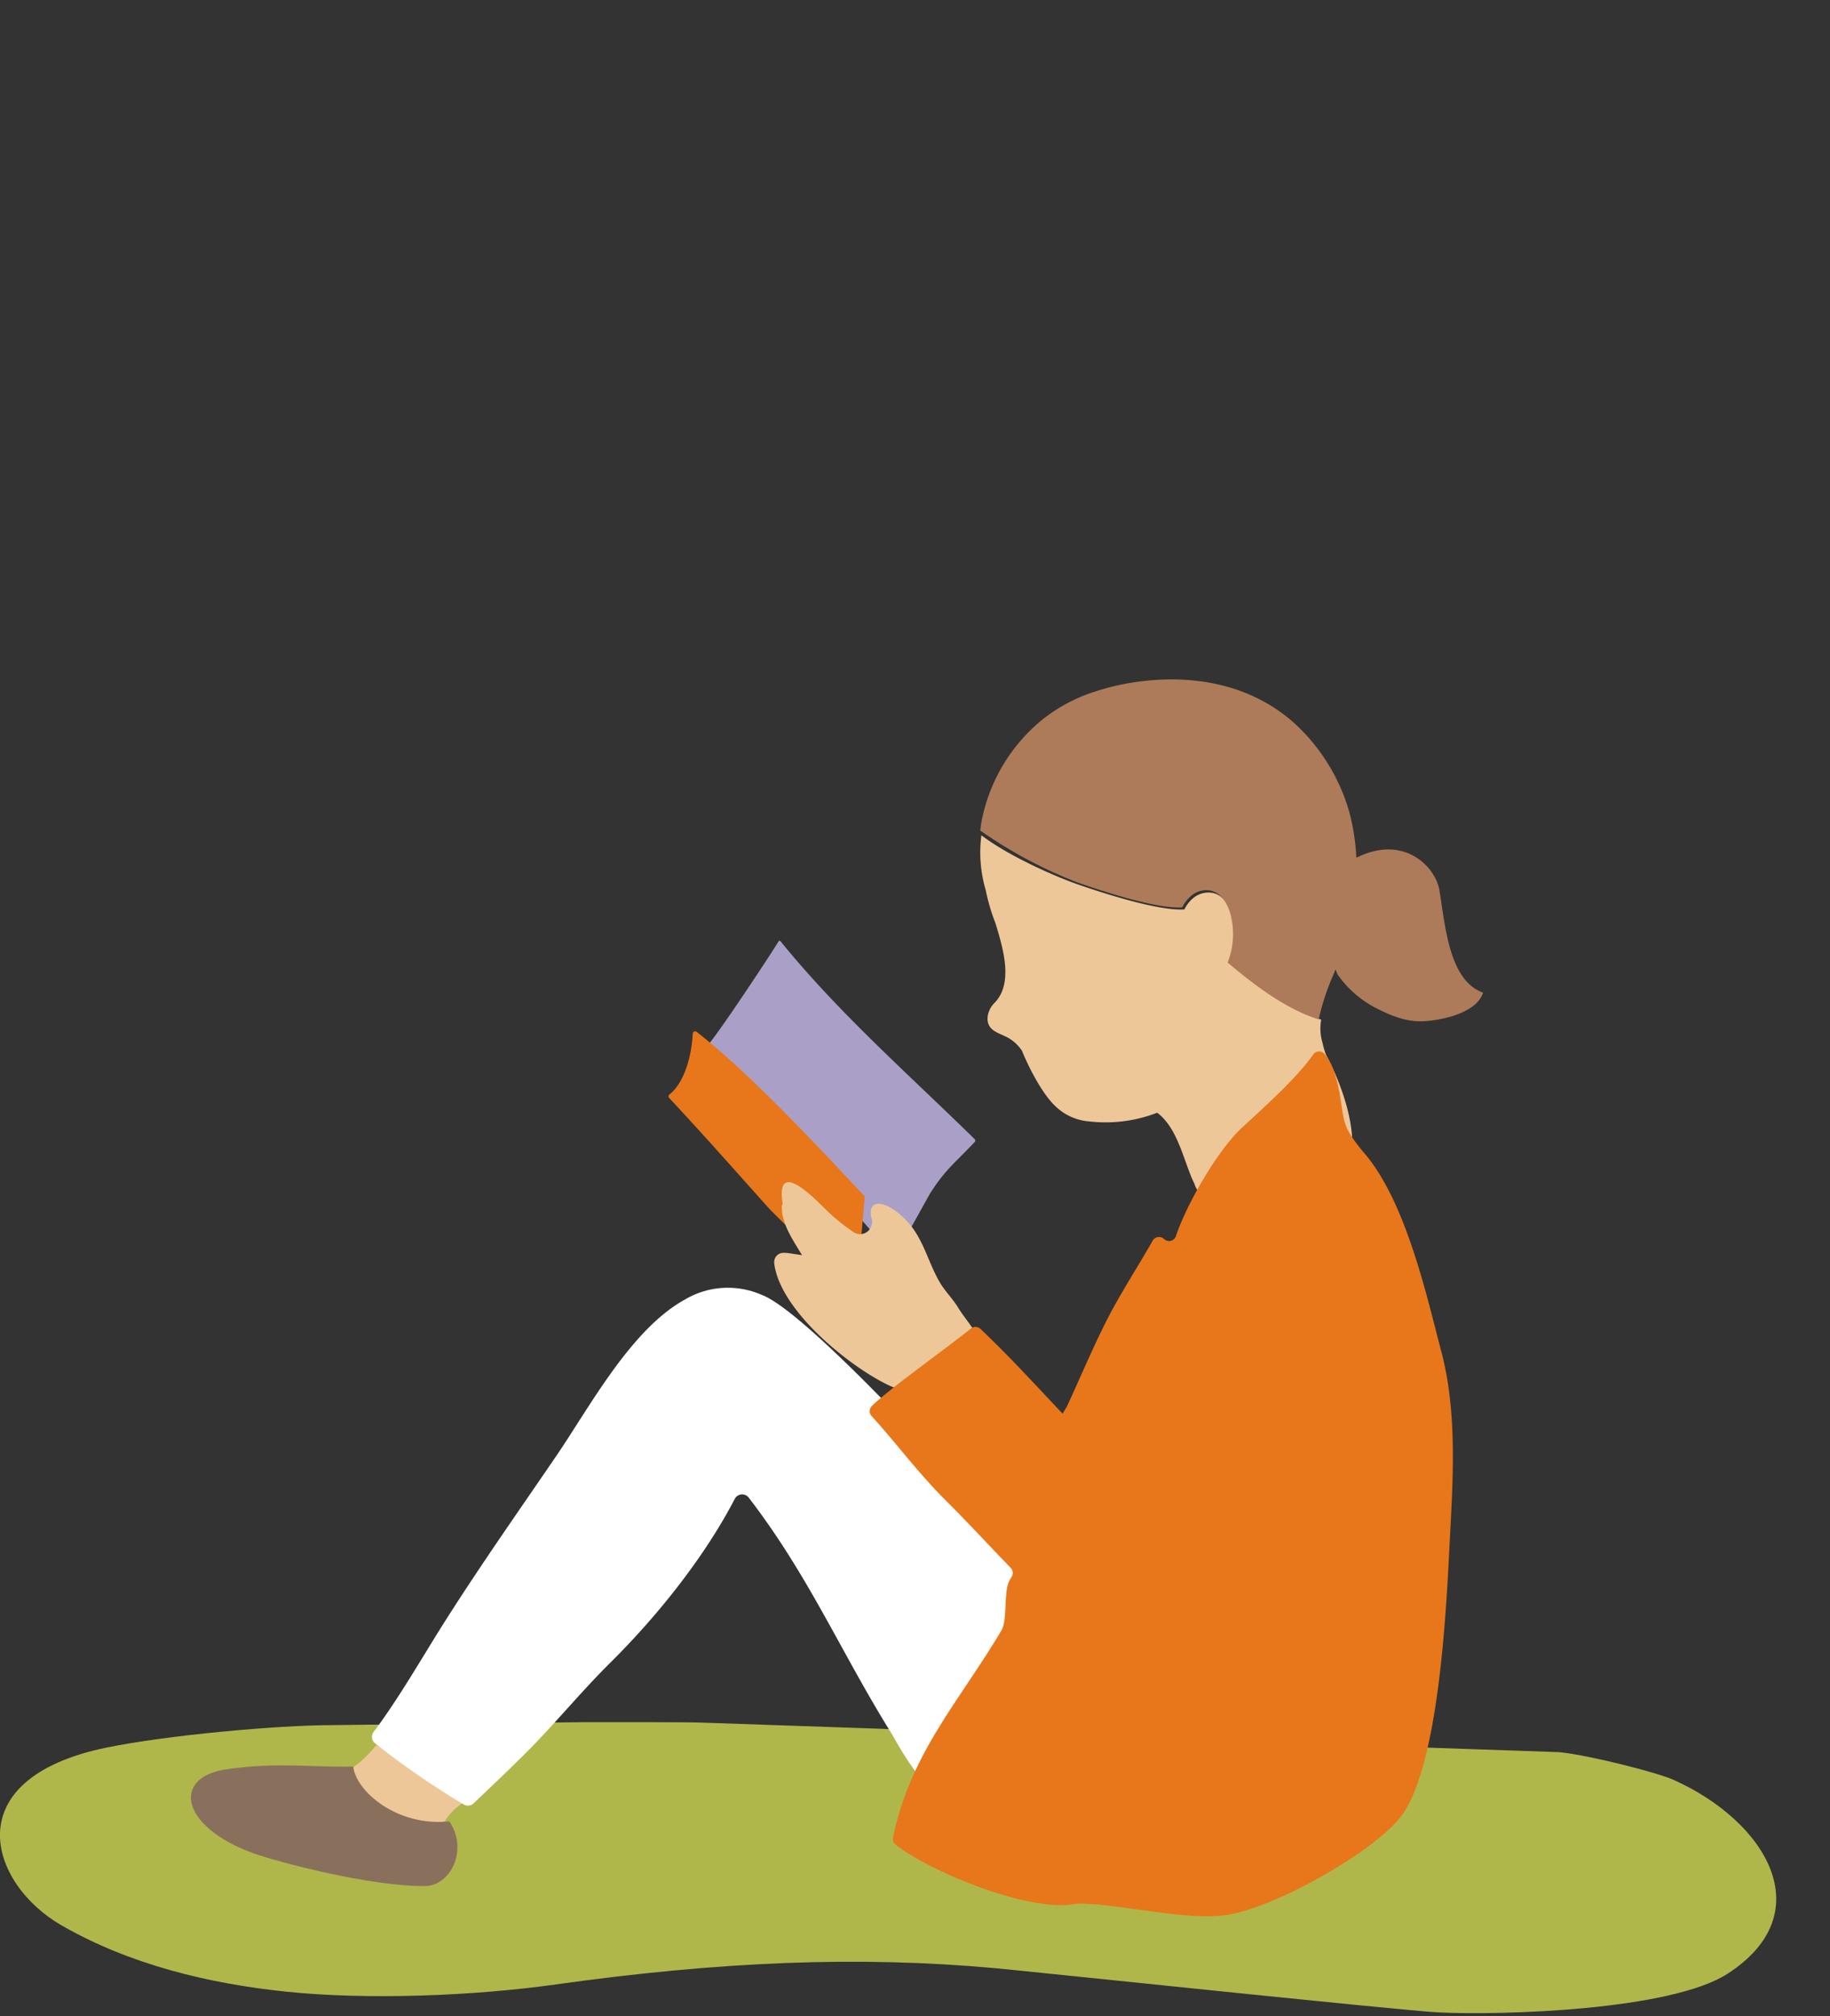 <svg xmlns="http://www.w3.org/2000/svg" width="364" height="401" fill="none" viewBox="0 0 364 401"><rect x="0" y="0" width="364" height="401" fill="#333333" stroke="none"/><g clip-path="url(#a)"><path fill="#AFB74B" d="M310.151 348.504c5.926.592 19.429 4.034 22.667 5.481 18.478 8.261 29.5 26.5 10.815 38.587-11.29 7.306-44.85 8.3-57.482 7.7-6.988-.331-81.961-8.234-88.3-8.809-27.209-2.474-54.758-1.32-87.407 3.259-16.17 2.267-37.254 3.109-53.513 1.423-15.333-1.59-31.105-5.368-44.71-13.2-14.4-8.29-21.14-29.121 8.889-35.333 11.956-2.474 34.223-4.483 44.889-4.483l50.383-.594c4.82 0 20.2-.027 23.187.091z"/><path fill="#AAA0C7" d="M184.985 237.396c3.091-4.833 4.825-5.945 8.888-10.254a.403.403 0 0 0 0-.56c-13.26-13.003-27.038-25.08-38.599-39.339a.24.24 0 0 0-.096-.081.25.25 0 0 0-.329.102c-1.488 2.462-11.403 17.487-13.864 20.381l36.909 42.491z"/><path fill="#E7771A" d="M171.853 237.798c-9.715-10.33-22.472-24.069-33.275-32.559a.49.49 0 0 0-.713.121.5.5 0 0 0-.077.255c-.215 4.483-1.705 9.75-4.608 12.064a.48.48 0 0 0-.17.543.5.5 0 0 0 .102.174c6.775 7.249 13.322 14.674 19.935 22.058l.019.02 16.497 16.516a.49.49 0 0 0 .519.117.49.49 0 0 0 .325-.419l1.576-18.522a.46.46 0 0 0-.13-.368"/><path fill="#EEC799" d="M234.831 180.905c-5.6.019-16.803-3.732-20.237-4.923-5.196-1.798-14.22-5.892-19.387-9.846a26.4 26.4 0 0 0 .867 10.932 39.3 39.3 0 0 0 1.945 6.594c1.501 4.963 3.599 11.847-.155 15.767a4.8 4.8 0 0 0-1.416 2.783c-.273 2.805 2.234 3.207 4.038 4.185a8 8 0 0 1 2.806 2.627c1.035 2.613 3.813 8.335 6.607 10.973a10.88 10.88 0 0 0 6.85 3.062 28.3 28.3 0 0 0 13.427-1.742c4.241 3.205 5.27 9.828 7.422 14.173 0 0 2.091 8.957 21.757 4.308 18.727-4.422 4.371-30.06 4.371-30.06a17 17 0 0 1-.677-2.35 9.8 9.8 0 0 1-.253-4.579c-7.102-2.214-13.652-7.421-18.179-11.122a14.93 14.93 0 0 0 .611-9.339c-.556-2.068-1.815-4.216-3.919-4.727a4.73 4.73 0 0 0-4.015 1.048 6.7 6.7 0 0 0-1.709 2.214 17 17 0 0 1-.754.022"/><path fill="#AD7B59" d="M286.329 177.152c-.756-4.727-6.919-11.05-16.044-6.78l-.504.226a42.5 42.5 0 0 0-1.36-8.945 38 38 0 0 0-11.478-18.264c-14.787-12.647-34.481-7.209-37.277-6.402a56 56 0 0 0-2.023.62 32.8 32.8 0 0 0-9.87 5.175 34.42 34.42 0 0 0-12.589 20.908 60 60 0 0 0-.199 1.504 90 90 0 0 0 19.285 10.303c3.582 1.265 15.649 5.386 20.909 4.975a6.75 6.75 0 0 1 1.701-2.25 4.64 4.64 0 0 1 4.002-1.066c2.101.524 3.355 2.708 3.904 4.806.8 3.15.587 6.474-.608 9.495 4.517 3.763 11.042 9.061 18.12 11.313a47 47 0 0 1 3.058-9.209l.283-.746.378.948a21.1 21.1 0 0 0 7.392 6.589c3.075 1.586 6.101 2.909 9.649 2.775 2.796-.099 10.592-1.343 11.927-5.692-6.718-2.401-7.502-13.097-8.656-20.283"/><path fill="#EEC799" d="M91.27 358.041c-4.437-4.416-11.118-9.148-16.455-10.905a24 24 0 0 1-4.782 4.563c-.798 5.621 8.52 14.229 18.433 10.552a11.5 11.5 0 0 1 3.519-3.605c-.234-.196-.492-.383-.714-.605m102.225-93.795c-.863-1.278-2.269-3.068-2.921-4.157-1.063-1.778-2.527-3.146-3.599-4.953-2.33-3.927-3.271-8.65-6.414-12.07-4.211-4.581-8.28-4.85-7.177-.639.123.477.1.981-.066 1.445a2.4 2.4 0 0 1-.86 1.151 2.35 2.35 0 0 1-1.35.448 2.35 2.35 0 0 1-1.359-.415 41.6 41.6 0 0 1-4.975-3.972c-1.844-1.724-10.61-11.359-9.105-1.733l.025.166a.32.32 0 0 0-.179.287c-.139 3.163 1.781 6.186 3.392 8.828l.627 1.023-2.645-.398a7 7 0 0 0-1.084-.065c-.259 0-.514.056-.749.164a1.84 1.84 0 0 0-.991 1.146 1.9 1.9 0 0 0-.067.778c1.187 9.765 16.031 21.346 23.428 24.542q.107.047.22.078c.771.202 5.213 1.13 9.95-2.871 8.907-7.524 5.899-8.783 5.899-8.783"/><path fill="#fff" d="M184.478 354.476a1.57 1.57 0 0 1-.959-.452c-2.559-2.601-5.951-8.841-5.951-8.841-10.342-16.562-16.576-31.608-28.654-47.319a1.654 1.654 0 0 0-2.231-.34 1.66 1.66 0 0 0-.538.616c-6.048 11.624-15.408 23.306-24.71 32.529-5.231 5.188-9.761 10.639-14.928 16.032-3.406 3.555-8.19 8.058-12.294 11.974a1.65 1.65 0 0 1-1.972.238 164 164 0 0 1-17.633-12.162 1.633 1.633 0 0 1-.285-2.275c5.215-6.948 9.78-15.093 14.6-22.654 7.1-11.136 14.262-21.298 21.724-32.231 6.644-9.734 14.827-25.173 25.56-31.096a16.7 16.7 0 0 1 7.536-2.327c2.664-.164 5.327.31 7.768 1.382 7.535 2.802 29.958 26.947 33.429 30.691 3.471 3.745 17.282 18.056 20.081 21.452q.115.14.196.303c.815 1.611 6.569 14.045-1.409 29.927-7.409 14.754-16.916 14.803-19.33 14.553"/><path fill="#E7771A" d="M269.499 369.136c-7.745 5.24-18 10.281-24.595 11.594-8.25 1.642-22.593-2.236-30.631-2.084q-.12.003-.237.027c-9.06 1.864-29.042-6.388-35.868-11.751a1.47 1.47 0 0 1-.538-1.44c3.417-16.641 13.017-26.852 21.535-41.136 1.35-2.265.33-7.847 1.732-10.173l.346-.575a1.44 1.44 0 0 0-.201-1.741c-4.301-4.436-8.195-8.703-12.852-13.345-5.673-5.646-9.857-11.412-14.828-16.865a1.44 1.44 0 0 1-.377-1.011c.011-.372.167-.726.435-.987 3.591-3.513 14.173-10.959 19.71-15.411.273-.218.617-.329.967-.313.35.015.683.157.935.399 5.926 5.627 10.925 11.154 16.325 16.847l.764-1.254q.04-.065.072-.133c2.637-5.584 6.045-13.948 9.641-20.363 2.361-4.212 5.013-8.394 7.447-12.658a1.44 1.44 0 0 1 1.044-.715 1.44 1.44 0 0 1 1.206.386 1.443 1.443 0 0 0 1.975.026c.179-.164.313-.371.39-.6 2.269-6.747 8.779-17.855 13.559-21.934 3.824-3.606 10.465-9.431 13.727-14.156a1.42 1.42 0 0 1 1.087-.63 1.43 1.43 0 0 1 1.168.467c3.272 3.728 3.254 11.994 4.153 13.884.438 1.741 2.402 4.258 3.859 5.965 8.321 9.742 12.464 28.929 15.215 39.268 3.367 12.651 2.27 26.58 1.608 39.64-.724 14.374-2.307 41.841-9.064 52.187-1.616 2.478-5.246 5.563-9.709 8.585"/><path fill="#89705D" d="M39.8 361.918c-3.586-4.463-1.854-8.954 5.159-9.992 9.992-1.481 16.654-.396 25.307-.549.534 4.935 8.767 11.989 19.104 10.892 3.837 5.618.273 12.802-4.8 12.865-10.677.127-29.151-4.719-34.144-6.511-5.13-1.847-8.67-4.27-10.627-6.705"/></g><defs><clipPath id="a"><path fill="#fff" d="M0 .394h363.054v400.028H0z"/></clipPath></defs></svg>